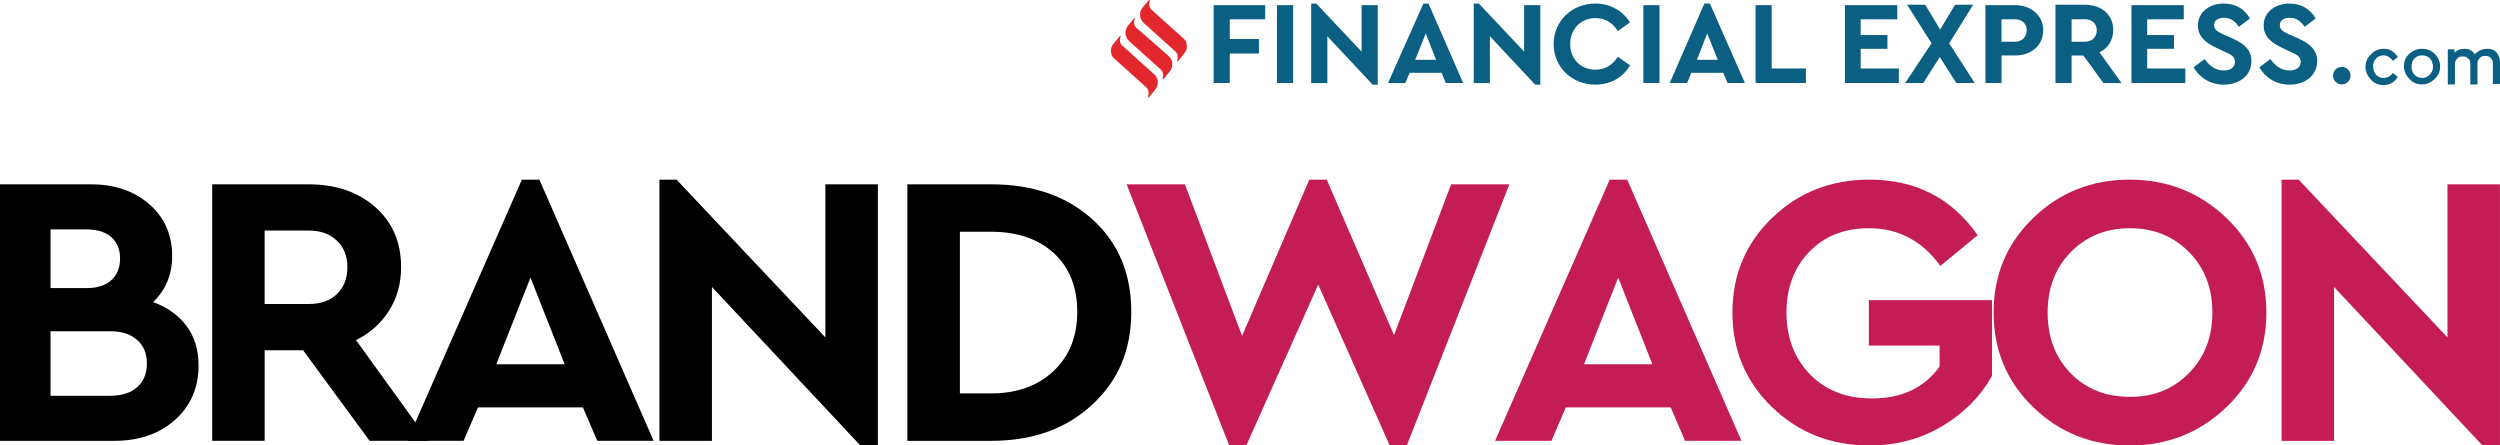<?xml version="1.0" encoding="UTF-8"?>
<svg id="Layer_2" data-name="Layer 2" xmlns="http://www.w3.org/2000/svg" viewBox="0 0 741.59 132.15">
  <defs>
    <style>
      .cls-1 {
        fill: #0b5f83;
      }

      .cls-2 {
        fill: #e2282d;
      }

      .cls-3 {
        fill: #c41c55;
      }
    </style>
  </defs>
  <g id="Layer_1-2" data-name="Layer 1">
    <g>
      <g>
        <path d="M45.42,89.61c4.23,1.54,7.53,3.9,9.91,7.09,2.38,3.19,3.57,7.09,3.57,11.7,0,6.61-2.33,11.99-6.97,16.14-4.65,4.15-10.66,6.23-18.04,6.23H0V54.68h26.98c7.07,0,12.85,1.98,17.35,5.94,4.5,3.96,6.74,9.05,6.74,15.27,0,5.53-1.88,10.11-5.65,13.72ZM25.71,68.05h-10.72v17.41h10.72c3.15,0,5.59-.79,7.32-2.36,1.73-1.57,2.59-3.71,2.59-6.4s-.86-4.8-2.59-6.34c-1.73-1.54-4.17-2.31-7.32-2.31ZM32.74,117.39c3.38,0,6.03-.84,7.95-2.54,1.92-1.69,2.88-4.03,2.88-7.03s-.96-5.25-2.88-6.97c-1.92-1.73-4.57-2.59-7.95-2.59H14.99v19.14h17.75Z"/>
        <path d="M127.15,130.76h-17.52l-19.71-26.86h-11.41v26.86h-15.56V54.68h28.59c8.07,0,14.66,2.25,19.77,6.74,5.11,4.5,7.67,10.43,7.67,17.81,0,4.84-1.19,9.15-3.57,12.91-2.38,3.77-5.65,6.69-9.8,8.76l21.56,29.86ZM78.5,68.39v21.79h13.03c3.61,0,6.44-1,8.47-3,2.04-2,3.05-4.65,3.05-7.95s-1.04-5.84-3.11-7.84c-2.07-2-4.88-3-8.42-3h-13.03Z"/>
        <path d="M177.18,130.76l-4.27-9.91h-31.12l-4.27,9.91h-16.72l34.01-77.47h5.19l33.89,77.47h-16.72ZM167.5,108.05l-10.14-25.71-10.14,25.71h20.29Z"/>
        <path d="M244.85,54.68h15.56v77.47h-5.19l-44.04-47.03v45.65h-15.56V53.29h5.07l44.15,46.8v-45.42Z"/>
        <path d="M294.07,54.68c12.3,0,22.29,3.46,29.97,10.38,7.68,6.92,11.53,16.06,11.53,27.44s-3.86,20.4-11.59,27.55c-7.72,7.15-17.7,10.72-29.92,10.72h-24.9V54.68h24.9ZM293.96,68.74h-9.22v47.96h9.22c7.68,0,13.87-2.21,18.56-6.63,4.69-4.42,7.03-10.28,7.03-17.58s-2.32-13.18-6.97-17.41c-4.65-4.23-10.86-6.34-18.62-6.34Z"/>
        <path class="cls-3" d="M430.45,54.68h17.29l-30.43,77.47h-5.07l-21.21-47.73-21.33,47.73h-5.07l-30.43-77.47h17.29l16.95,44.96,19.94-46.34h5.19l19.94,46.11,16.95-44.73Z"/>
        <path class="cls-3" d="M499.85,130.76l-4.26-9.91h-31.12l-4.26,9.91h-16.72l34.01-77.47h5.19l33.89,77.47h-16.72ZM490.16,108.05l-10.14-25.71-10.14,25.71h20.29Z"/>
        <path class="cls-3" d="M554.6,53.29c13.68,0,24.36,5.5,32.05,16.48l-11.07,9.11c-5.38-7.45-12.45-11.18-21.21-11.18-7.3,0-13.2,2.35-17.7,7.03-4.5,4.69-6.74,10.68-6.74,17.98s2.32,13.56,6.97,18.33c4.65,4.77,10.78,7.15,18.39,7.15,8.84,0,15.52-3.15,20.06-9.45v-6.23h-20.98v-13.49h36.54v22.48c-3.46,6.15-8.4,11.12-14.81,14.93-6.42,3.8-13.58,5.71-21.5,5.71-11.45,0-21.1-3.78-28.94-11.36-7.84-7.57-11.76-16.93-11.76-28.07s3.92-20.5,11.76-28.07c7.84-7.57,17.48-11.36,28.94-11.36Z"/>
        <path class="cls-3" d="M603.13,64.65c7.84-7.57,17.37-11.36,28.59-11.36s20.79,3.79,28.7,11.36c7.91,7.57,11.87,16.93,11.87,28.07s-3.96,20.5-11.87,28.07c-7.92,7.57-17.49,11.36-28.7,11.36s-20.75-3.78-28.59-11.36c-7.84-7.57-11.76-16.93-11.76-28.07s3.92-20.5,11.76-28.07ZM631.84,67.7c-7.07,0-12.91,2.35-17.52,7.03-4.61,4.69-6.92,10.68-6.92,17.98s2.29,13.39,6.86,18.04c4.57,4.65,10.43,6.97,17.58,6.97s12.81-2.34,17.46-7.03c4.65-4.69,6.97-10.68,6.97-17.98s-2.32-13.3-6.97-17.98c-4.65-4.69-10.47-7.03-17.46-7.03Z"/>
        <path class="cls-3" d="M726.02,54.68h15.56v77.47h-5.19l-44.04-47.03v45.65h-15.56V53.29h5.07l44.15,46.8v-45.42Z"/>
      </g>
      <g>
        <g id="Layer_1-2" data-name="Layer 1-2">
          <path class="cls-1" d="M375.3,1.52h-15.29v23.11h4.79v-8.75h8.64v-4.32h-8.64v-5.83h10.5c0,.11,0-4.21,0-4.21ZM383.59,1.52h-4.79v23.11h4.79V1.52ZM403.9,1.52v13.78l-13.43-14.24h-1.52v23.58h4.79v-13.89l13.43,14.36h1.52V1.52h-4.79ZM428.89,24.63h5.14l-10.28-23.57h-1.52l-10.5,23.58h5.14l1.28-3.04h9.46l1.28,3.04h0ZM425.97,17.74h-6.18l3.15-7.82,3.04,7.82h0ZM452.11,1.52v13.78l-13.42-14.24h-1.52v23.58h4.79v-13.89l13.43,14.36h1.52V1.52h-4.8ZM473.24,1.05c-6.89,0-12.38,5.14-12.38,12.03s5.49,12.03,12.38,12.03c4.55,0,8.29-2.22,10.28-5.72l-3.62-2.57c-1.52,2.46-3.74,3.85-6.65,3.85-4.32,0-7.47-3.15-7.47-7.59s3.15-7.71,7.47-7.71c2.92,0,5.14,1.4,6.65,3.85l3.62-2.57c-2.1-3.39-5.83-5.6-10.28-5.6h0ZM492.27,1.52h-4.79v23.11h4.79V1.52ZM512.47,24.63h5.14l-10.39-23.58h-1.64l-10.28,23.58h5.14l1.28-3.04h9.46l1.28,3.04h0ZM509.55,17.74h-6.18l3.04-7.82,3.15,7.82h0ZM525.55,1.52h-4.79v23.11h14.94v-4.32h-10.15c0,.11,0-18.79,0-18.79ZM562.91,1.52h-15.64v23.11h15.99v-4.32h-11.32v-5.83h7.94v-4.08h-7.94v-4.67h10.86V1.52h.11ZM585.79,24.63l-7.59-11.79,7.12-11.44h-5.37l-4.43,7.36-4.43-7.36h-5.37l7.24,11.44-7.82,11.79h5.37l4.9-7.71,4.9,7.71h5.49,0ZM597.69,1.52h-8.75v23.11h4.79v-8.17h3.97c4.9,0,8.4-3.04,8.4-7.47s-3.62-7.47-8.4-7.47h0ZM597.69,5.72c2.22,0,3.5,1.4,3.5,3.27s-1.28,3.39-3.5,3.39h-3.97v-6.65h3.97ZM629.33,24.64l-6.54-9.11c2.46-1.17,4.08-3.62,4.08-6.65,0-4.55-3.5-7.47-8.4-7.47h-8.75v23.24h4.79v-8.17h3.5l5.96,8.17h5.37,0ZM614.51,5.72h3.97c2.22,0,3.5,1.4,3.5,3.27s-1.28,3.39-3.5,3.39h-3.97v-6.65ZM647.9,1.52h-15.64v23.11h15.99v-4.32h-11.32v-5.83h7.94v-4.08h-7.94v-4.67h10.86V1.52h.11,0ZM659.69,1.05c-4.32,0-7.71,2.57-7.71,6.54,0,3.27,2.33,5.14,5.6,6.65l2.46,1.17c1.86.82,2.92,1.4,2.92,2.92,0,1.64-1.28,2.57-3.27,2.57-2.8,0-4.43-1.64-5.72-3.39l-3.27,2.46c1.75,3.04,4.9,5.14,8.99,5.14,4.55,0,8.17-2.68,8.17-7,0-3.27-2.1-5.14-5.72-6.77l-2.68-1.17c-1.64-.82-2.68-1.28-2.68-2.68,0-1.52,1.28-2.22,2.92-2.22,1.86,0,3.27.93,4.43,2.68l3.27-2.46c-1.4-2.57-3.97-4.43-7.71-4.43h0ZM679.19,1.05c-4.32,0-7.71,2.57-7.71,6.54,0,3.27,2.33,5.14,5.6,6.65l2.46,1.17c1.86.82,2.92,1.4,2.92,2.92,0,1.64-1.28,2.57-3.27,2.57-2.8,0-4.43-1.64-5.72-3.39l-3.27,2.46c1.75,3.04,4.9,5.14,8.99,5.14,4.55,0,8.17-2.68,8.17-7,0-3.27-2.1-5.14-5.72-6.77l-2.68-1.17c-1.64-.82-2.68-1.28-2.68-2.68,0-1.52,1.28-2.22,2.92-2.22,1.86,0,3.27.93,4.43,2.68l3.27-2.46c-1.4-2.57-4.08-4.43-7.71-4.43h0Z"/>
          <g id="_2252088389120" data-name=" 2252088389120">
            <path class="cls-2" d="M338.87,2.33c-1.05,1.28-.93,3.39.47,4.55h0l9.34,8.4c1.17,1.05.47,2.8.47,2.8h0l.24.11,1.99-2.46c.47-.58.7-1.28.7-1.99h0c0-.93-.35-1.86-1.17-2.46h0l-9.34-8.4c-1.17-1.05-.47-2.8-.47-2.8h0l-.24-.11-1.99,2.33h0Z"/>
            <path class="cls-2" d="M334.55,7.71c-1.05,1.28-.93,3.39.47,4.55h0l9.34,8.4c1.17,1.05.47,2.8.47,2.8h0l.24.11,1.99-2.46c1.05-1.28.93-3.39-.47-4.55h0l-9.46-8.29c-1.28-1.05-.47-2.8-.47-2.8h0l-.24-.11-1.86,2.33h0Z"/>
            <path class="cls-2" d="M330.23,13.07c-.47.58-.7,1.28-.7,1.99h0c0,.93.35,1.86,1.17,2.46h0l9.34,8.4c1.17,1.05.47,2.8.47,2.8h0l.24.24,1.99-2.46c1.05-1.4.93-3.39-.47-4.55h0l-9.34-8.4c-1.28-1.05-.47-2.8-.47-2.8h0l-.24-.11-1.99,2.46h0Z"/>
          </g>
        </g>
        <g>
          <path class="cls-1" d="M707.05,14.47c.98,0,1.79.17,2.45.65s1.31.98,1.79,1.79l-1.46,1.14c-.82-.98-1.63-1.63-2.77-1.63-.98,0-1.63.32-2.28.98s-.82,1.46-.82,2.28.32,1.79.82,2.45c.65.65,1.31.98,2.28.98,1.14,0,1.96-.49,2.77-1.46l1.46,1.14c-.98,1.63-2.45,2.45-4.23,2.45-1.46,0-2.77-.49-3.74-1.63-.98-.98-1.63-2.28-1.63-3.74s.49-2.77,1.63-3.74c.98-1.14,2.28-1.63,3.74-1.63h0v-.02Z"/>
          <path class="cls-1" d="M718.46,14.47c1.46,0,2.77.49,3.74,1.46s1.63,2.28,1.63,3.74-.49,2.77-1.63,3.74c-.98.98-2.28,1.63-3.74,1.63s-2.77-.49-3.74-1.63c-.98-.98-1.63-2.28-1.63-3.74s.49-2.77,1.63-3.74c1.14-.98,2.28-1.46,3.74-1.46ZM718.46,16.42c-.98,0-1.63.32-2.28.98s-.82,1.46-.82,2.45.32,1.63.82,2.28c.65.65,1.31.98,2.28.98s1.63-.32,2.28-.98.98-1.46.98-2.28-.32-1.79-.82-2.45c-.65-.65-1.46-.98-2.45-.98h0Z"/>
          <path class="cls-1" d="M737.84,14.47c1.14,0,2.12.32,2.77,1.14.65.82.98,1.63.98,2.93v6.36h-2.12v-6.03c0-.65-.17-1.31-.65-1.63-.32-.49-.82-.65-1.63-.65s-1.14.17-1.63.65-.65.98-.65,1.63v6.19h-2.12v-6.03c0-.65-.17-1.31-.65-1.63-.32-.49-.82-.65-1.63-.65s-1.14.17-1.63.65-.65.98-.65,1.63v6.03h-2.12v-10.42h1.96v.98c.82-.82,1.79-1.14,2.93-1.14,1.46,0,2.45.49,3.09,1.63,1.14-1.14,2.28-1.63,3.74-1.63h0Z"/>
        </g>
        <circle class="cls-1" cx="694.66" cy="22.44" r="2.6"/>
      </g>
    </g>
  </g>
</svg>